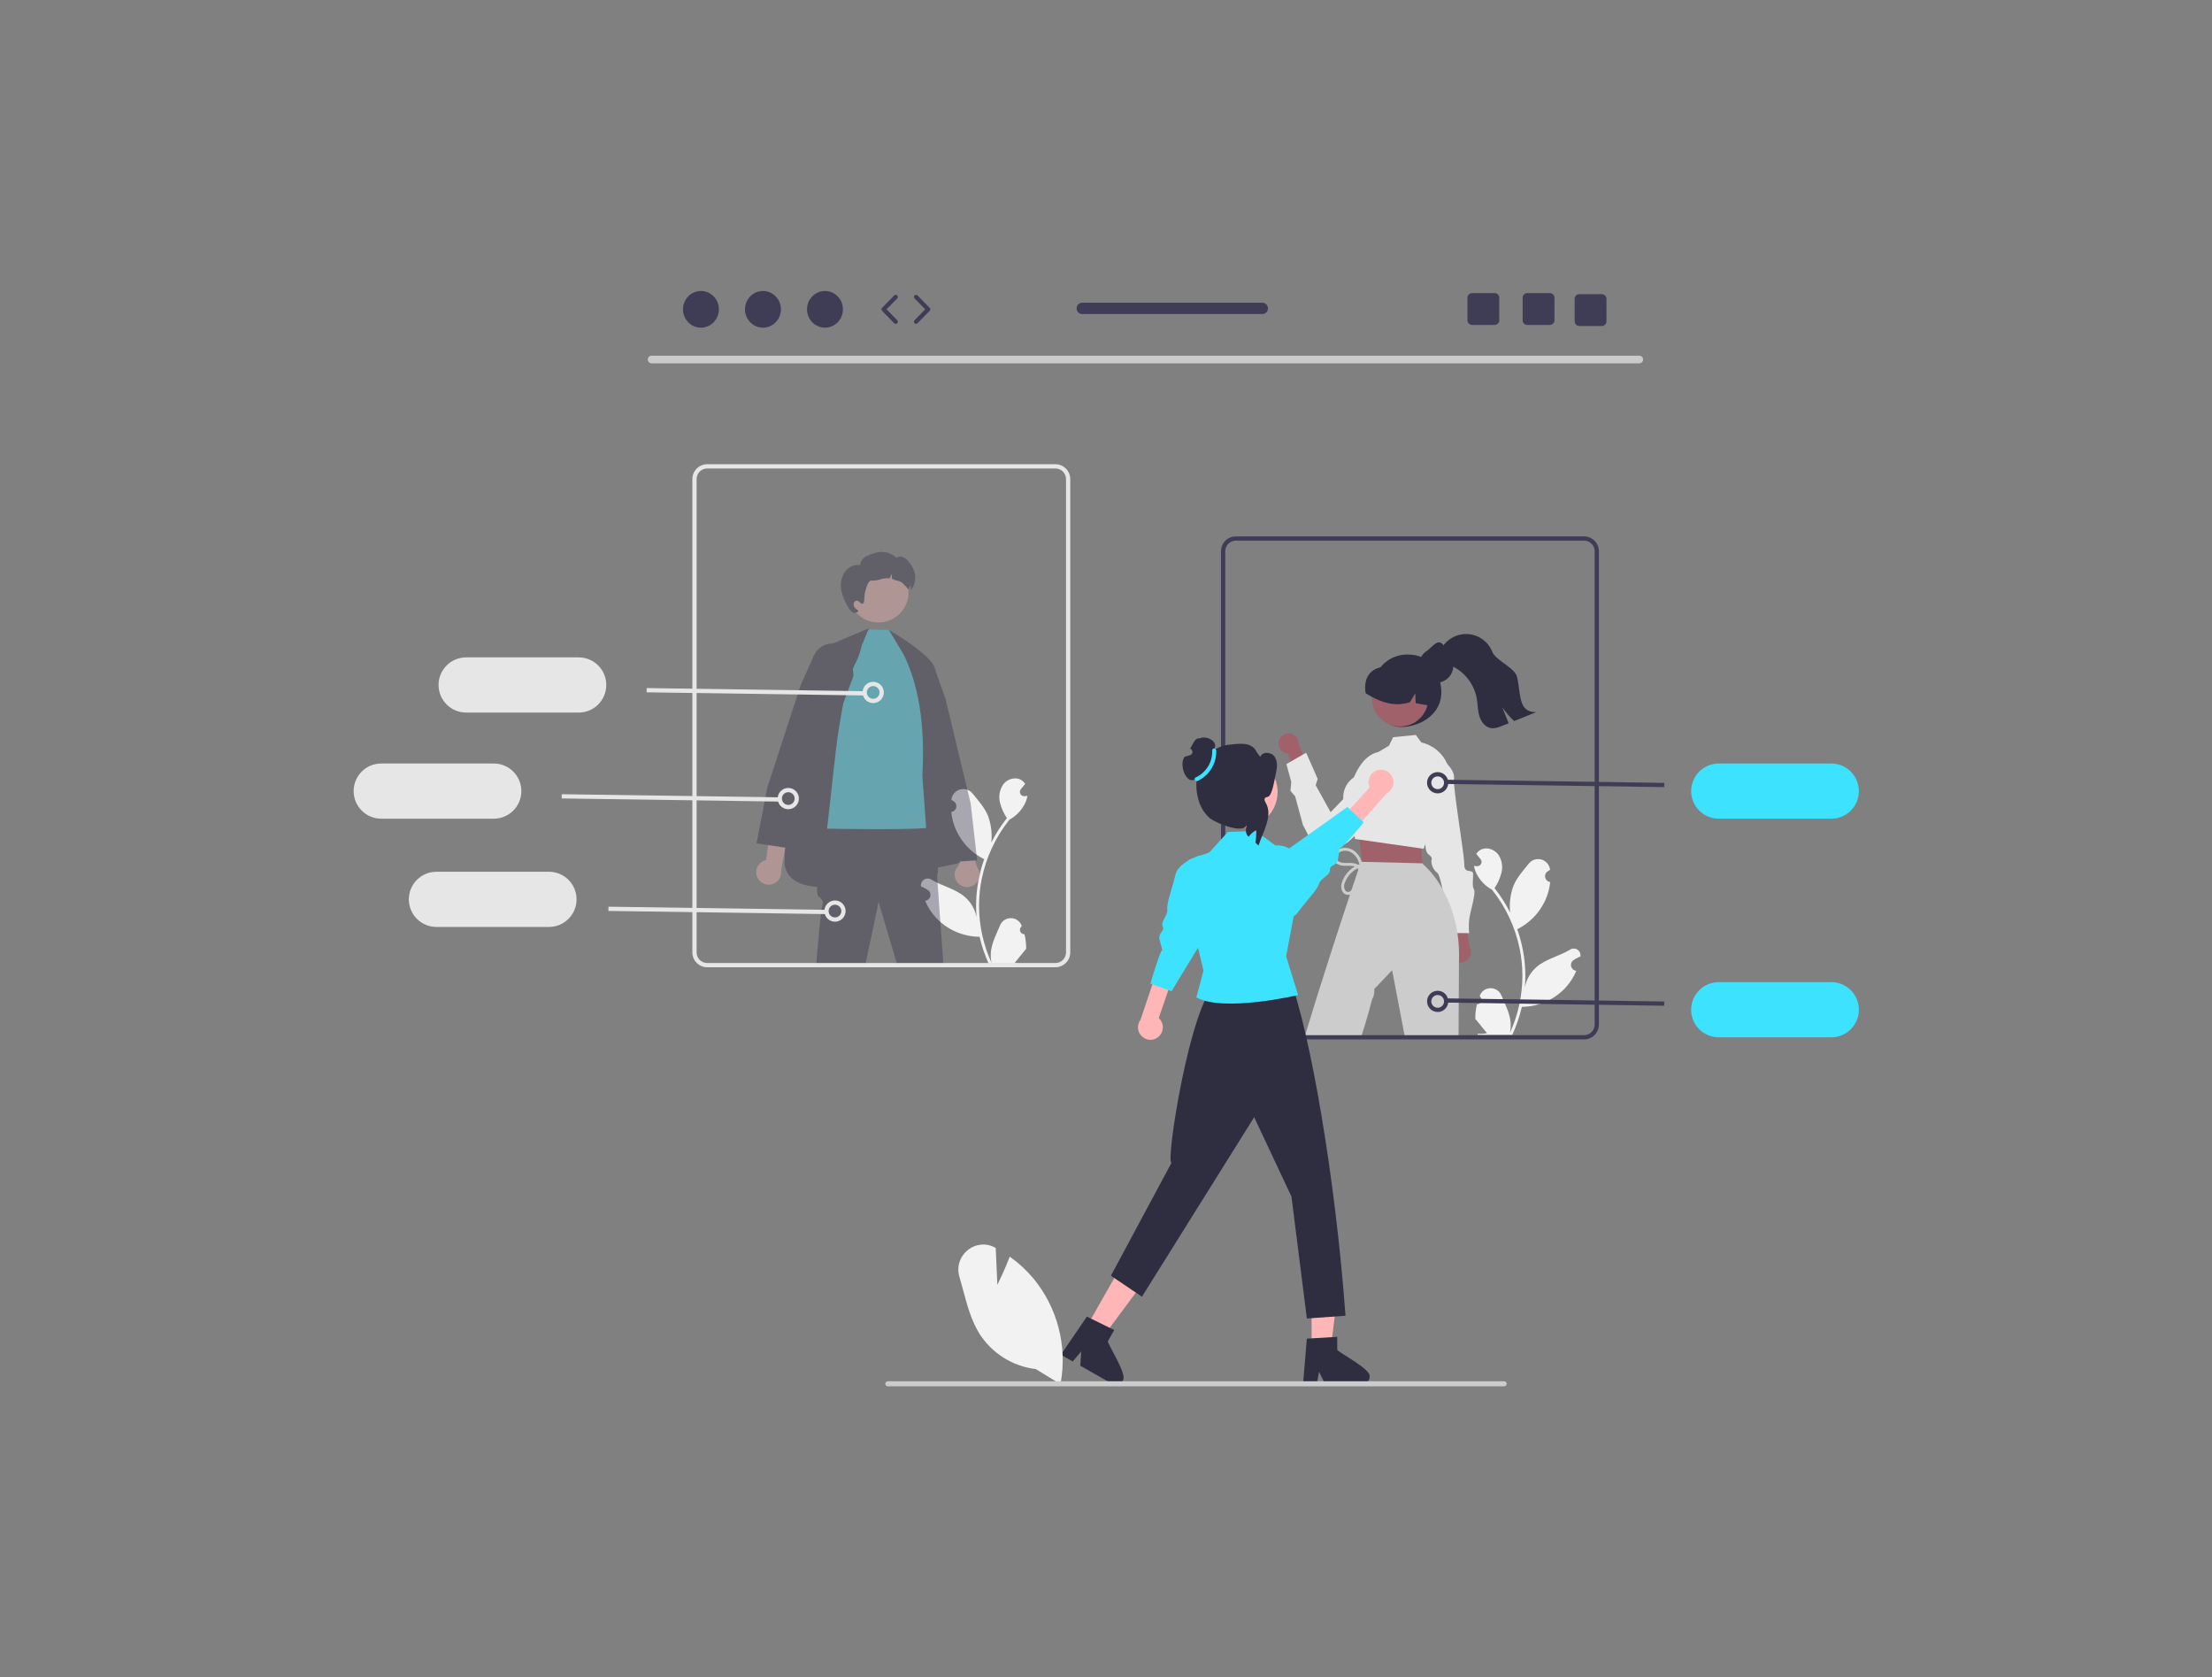<svg xmlns="http://www.w3.org/2000/svg" xmlns:xlink="http://www.w3.org/1999/xlink" width="1224" zoomAndPan="magnify" viewBox="0 0 918 696" height="928" preserveAspectRatio="xMidYMid meet" version="1.0"><rect x="0" y="0" width="918" height="696" fill="#808080" stroke="none"/><defs><filter x="0%" y="0%" width="100%" height="100%" id="33bb0e5e2d"><feColorMatrix values="0 0 0 0 1 0 0 0 0 1 0 0 0 0 1 0 0 0 1 0" color-interpolation-filters="sRGB"></feColorMatrix></filter><clipPath id="a35cce8ad1"><path d="M 701 316 L 771.48 316 L 771.48 340 L 701 340 Z M 701 316" clip-rule="nonzero"></path></clipPath><mask id="f2defdee55"><g filter="url(#33bb0e5e2d)"><rect x="-91.8" width="1101.6" fill="#000000" y="-69.6" height="835.2" fill-opacity="0.38"></rect></g></mask><clipPath id="eb7fe7859c"><path d="M 73 100 L 93.801 100 L 93.801 141 L 73 141 Z M 73 100" clip-rule="nonzero"></path></clipPath><clipPath id="df6b51cb3c"><path d="M 0.199 96 L 17 96 L 17 140 L 0.199 140 Z M 0.199 96" clip-rule="nonzero"></path></clipPath><clipPath id="2587a4180d"><path d="M 0.199 39 L 42 39 L 42 124 L 0.199 124 Z M 0.199 39" clip-rule="nonzero"></path></clipPath><clipPath id="ab191845b1"><rect x="0" width="94" y="0" height="174"></rect></clipPath><clipPath id="4f9d45db79"><path d="M 146.73 316 L 217 316 L 217 340 L 146.73 340 Z M 146.73 316" clip-rule="nonzero"></path></clipPath><clipPath id="5a6c69917b"><path d="M 701 407 L 771.48 407 L 771.48 431 L 701 431 Z M 701 407" clip-rule="nonzero"></path></clipPath><clipPath id="3fa74a2f17"><path d="M 367 573 L 626 573 L 626 575.234 L 367 575.234 Z M 367 573" clip-rule="nonzero"></path></clipPath><clipPath id="8c925d5909"><path d="M 283 120.734 L 299 120.734 L 299 136 L 283 136 Z M 283 120.734" clip-rule="nonzero"></path></clipPath><clipPath id="6619c0bb20"><path d="M 309 120.734 L 325 120.734 L 325 136 L 309 136 Z M 309 120.734" clip-rule="nonzero"></path></clipPath><clipPath id="92e3aed472"><path d="M 334 120.734 L 350 120.734 L 350 136 L 334 136 Z M 334 120.734" clip-rule="nonzero"></path></clipPath></defs><path fill="#f2f2f2" d="M 612.957 416.684 C 613.949 416.73 614.789 415.965 614.836 414.973 C 614.859 414.445 614.648 413.93 614.258 413.57 L 614.137 413.082 L 614.184 412.965 C 615.223 410.512 618.055 409.363 620.512 410.402 C 621.676 410.895 622.602 411.828 623.09 412.996 C 624.543 416.504 626.398 420.016 626.855 423.723 C 627.055 425.359 626.973 427.023 626.605 428.633 C 630.023 421.172 631.801 413.066 631.812 404.863 C 631.812 402.805 631.699 400.746 631.469 398.699 C 631.281 397.023 631.02 395.359 630.684 393.703 C 628.848 384.734 624.914 376.324 619.195 369.168 C 616.43 367.66 614.191 365.34 612.785 362.523 C 612.277 361.508 611.918 360.426 611.719 359.309 C 612.031 359.352 612.348 359.375 612.66 359.398 C 612.758 359.402 612.859 359.406 612.957 359.414 L 612.992 359.414 C 613.977 359.457 614.809 358.699 614.852 357.715 C 614.871 357.281 614.73 356.852 614.453 356.516 C 614.32 356.348 614.184 356.184 614.051 356.016 C 613.848 355.762 613.637 355.512 613.43 355.254 C 613.406 355.23 613.387 355.207 613.363 355.18 C 613.129 354.887 612.895 354.602 612.66 354.309 C 613.09 353.645 613.668 353.086 614.348 352.68 C 616.707 351.297 619.961 352.254 621.664 354.387 C 623.277 356.637 623.805 359.492 623.102 362.176 C 622.516 364.441 621.551 366.594 620.246 368.535 C 620.375 368.699 620.508 368.859 620.633 369.02 C 622.973 372.027 625.012 375.254 626.719 378.656 C 626.301 374.844 626.797 370.988 628.164 367.406 C 629.551 364.066 632.145 361.254 634.43 358.367 C 636.117 356.203 639.242 355.816 641.41 357.504 C 642.449 358.312 643.125 359.5 643.289 360.809 L 643.301 360.938 C 642.961 361.129 642.629 361.332 642.305 361.547 C 641.188 362.293 640.883 363.809 641.633 364.926 C 642.012 365.496 642.613 365.879 643.289 365.98 L 643.34 365.988 C 643.219 367.211 643.004 368.426 642.699 369.613 C 640.914 376.332 636.406 382.004 630.262 385.262 C 630.062 385.363 629.867 385.469 629.668 385.562 C 631.387 390.426 632.461 395.488 632.871 400.629 C 633.102 403.66 633.09 406.707 632.832 409.738 L 632.844 409.629 C 633.5 406.262 635.297 403.219 637.938 401.023 C 641.852 397.805 647.387 396.621 651.613 394.035 C 652.914 393.203 654.645 393.578 655.48 394.879 C 655.836 395.438 655.984 396.102 655.898 396.758 L 655.883 396.871 C 655.25 397.125 654.637 397.422 654.047 397.754 C 653.707 397.945 653.375 398.148 653.047 398.363 C 651.93 399.113 651.629 400.625 652.375 401.746 C 652.754 402.312 653.355 402.695 654.031 402.801 L 654.082 402.809 C 654.117 402.812 654.148 402.816 654.184 402.824 C 653.105 405.391 651.598 407.758 649.719 409.812 C 645.027 414.844 638.469 417.723 631.586 417.766 L 631.582 417.766 C 630.656 421.777 629.32 425.688 627.586 429.426 L 613.312 429.426 C 613.262 429.266 613.215 429.102 613.172 428.941 C 614.492 429.027 615.816 428.945 617.121 428.707 C 616.062 427.41 615 426.102 613.941 424.801 C 613.918 424.777 613.898 424.75 613.875 424.723 C 613.34 424.059 612.797 423.398 612.262 422.734 L 612.258 422.734 C 612.23 420.695 612.465 418.664 612.957 416.688 Z M 612.957 416.684" fill-opacity="1" fill-rule="nonzero"></path><path fill="#2f2e41" d="M 569.777 285.797 C 569.777 293.652 573.707 301.645 581.566 301.645 C 589.422 301.645 600.262 295.957 597.824 283.766 C 596.281 276.066 591.859 271.578 584.004 271.578 C 576.148 271.578 569.777 277.945 569.777 285.797 Z M 569.777 285.797" fill-opacity="1" fill-rule="nonzero"></path><path fill="#a0616a" d="M 602.734 398.004 C 601.117 396.211 601.262 393.449 603.055 391.832 C 603.246 391.656 603.453 391.504 603.672 391.367 L 600.23 376.215 L 607.793 379.059 L 609.898 393.012 C 611.043 395.152 610.234 397.816 608.094 398.961 C 606.301 399.918 604.086 399.523 602.734 398.004 Z M 602.734 398.004" fill-opacity="1" fill-rule="nonzero"></path><path fill="#e6e6e6" d="M 586.688 344.301 L 591.965 344.836 C 591.965 344.836 590.586 352.648 592.742 354.41 C 594.902 356.172 594.031 356.16 594.02 357.465 C 594.152 359.359 595.086 361.105 596.582 362.273 C 598.309 363.594 601.902 387.121 601.902 387.121 L 609.73 387.195 C 609.5 385.172 609.52 383.129 609.789 381.109 C 610.254 378.07 612.602 370.414 611.742 369.102 C 610.887 367.789 611.336 365.375 611.363 362.766 C 611.387 360.156 607.652 363.039 607.695 358.691 C 607.738 354.344 602.949 327.062 603.422 323.156 C 603.895 319.246 599.145 315.723 599.145 315.723 L 594.793 315.68 Z M 586.688 344.301" fill-opacity="1" fill-rule="nonzero"></path><path fill="#a0616a" d="M 530.676 307.609 C 530.176 309.844 531.586 312.055 533.82 312.555 C 534.059 312.605 534.301 312.637 534.543 312.648 L 538.777 326.75 L 543.684 320.879 L 538.914 308.391 C 538.859 306.09 536.949 304.27 534.648 304.324 C 532.723 304.371 531.082 305.727 530.676 307.609 Z M 530.676 307.609" fill-opacity="1" fill-rule="nonzero"></path><path fill="#e6e6e6" d="M 575.363 312.203 C 575.363 312.203 565.129 308.367 559.582 329.371 L 552.219 336.992 L 546.031 325.82 L 546.848 323.168 L 542.066 312.332 L 533.867 317.035 L 535.887 324.473 L 535.547 328.152 L 537.504 330.438 L 540.711 342.262 L 542.719 346.125 C 542.719 346.125 545.246 351.07 549.664 351.883 C 550.844 352.105 552.047 352.137 553.234 351.984 C 556.059 351.543 558.676 350.238 560.727 348.246 C 566.188 343.379 571.352 338.188 576.195 332.703 Z M 575.363 312.203" fill-opacity="1" fill-rule="nonzero"></path><path fill="#a0616a" d="M 589.09 347.371 L 589.812 350.82 L 590.426 363.539 L 565.699 360.191 L 563.801 345.465 L 566.426 341.152 Z M 589.09 347.371" fill-opacity="1" fill-rule="nonzero"></path><path fill="#a0616a" d="M 592.77 289.738 C 592.77 290.508 592.695 291.27 592.547 292.023 C 592.395 292.773 592.172 293.508 591.879 294.215 C 591.586 294.926 591.227 295.602 590.797 296.238 C 590.371 296.879 589.887 297.469 589.344 298.012 C 588.801 298.555 588.207 299.039 587.57 299.465 C 586.93 299.895 586.258 300.254 585.547 300.547 C 584.836 300.84 584.105 301.062 583.352 301.211 C 582.598 301.363 581.836 301.438 581.066 301.438 C 580.301 301.438 579.539 301.363 578.785 301.211 C 578.031 301.062 577.301 300.84 576.59 300.547 C 575.879 300.254 575.207 299.895 574.566 299.465 C 573.926 299.039 573.336 298.555 572.793 298.012 C 572.25 297.469 571.766 296.879 571.336 296.238 C 570.91 295.602 570.551 294.926 570.258 294.215 C 569.961 293.508 569.738 292.773 569.59 292.023 C 569.441 291.27 569.367 290.508 569.367 289.738 C 569.367 288.973 569.441 288.211 569.59 287.457 C 569.738 286.703 569.961 285.973 570.258 285.262 C 570.551 284.555 570.91 283.879 571.336 283.242 C 571.766 282.602 572.25 282.012 572.793 281.469 C 573.336 280.926 573.926 280.441 574.566 280.012 C 575.207 279.586 575.879 279.227 576.59 278.934 C 577.301 278.637 578.031 278.418 578.785 278.266 C 579.539 278.117 580.301 278.043 581.066 278.043 C 581.836 278.043 582.598 278.117 583.352 278.266 C 584.105 278.418 584.836 278.637 585.547 278.934 C 586.258 279.227 586.93 279.586 587.57 280.012 C 588.207 280.441 588.801 280.926 589.344 281.469 C 589.887 282.012 590.371 282.602 590.797 283.242 C 591.227 283.879 591.586 284.555 591.879 285.262 C 592.172 285.973 592.395 286.703 592.547 287.457 C 592.695 288.211 592.77 288.973 592.77 289.738 Z M 592.77 289.738" fill-opacity="1" fill-rule="nonzero"></path><path fill="#e6e6e6" d="M 600.676 317.094 C 598.746 312.539 594.746 309.188 589.926 308.074 L 589.883 308.066 L 587.566 304.949 L 578.164 305.891 L 576.445 309.414 L 571.988 312.066 L 571.98 312.066 L 571.969 312.074 L 569.637 313.465 L 561.891 322.527 L 561.883 322.535 C 559.582 324.07 558.023 326.488 557.574 329.211 C 557.457 329.992 557.418 330.777 557.457 331.562 C 557.715 336.383 560.727 340.672 561.141 341.242 L 562.156 346.941 L 562.355 348.113 L 564.18 348.379 L 589.875 352.051 L 590.586 352.156 L 590.797 352.184 L 591.539 350.27 L 591.539 350.254 L 598.703 331.52 L 601.918 323.164 C 601.926 321.074 601.504 319.008 600.676 317.094 Z M 600.676 317.094" fill-opacity="1" fill-rule="nonzero"></path><path fill="#2f2e41" d="M 593.316 292.805 C 593.207 292.789 593.102 292.766 592.996 292.75 C 591.172 292.426 589.348 292.109 587.527 291.781 L 587.359 287.656 L 585.152 291.352 C 580.125 293.02 575.418 292.074 570.992 289.992 C 569.531 289.301 568.113 288.52 566.75 287.656 C 565.797 281.848 568.199 277.27 574.367 276.684 C 574.559 276.668 574.699 276.508 574.863 276.422 L 574.871 276.418 C 575.156 276.285 575.445 276.156 575.734 276.039 C 580.375 274.227 585.645 275.246 589.27 278.66 C 592.93 282.383 594.453 287.711 593.316 292.805 Z M 593.316 292.805" fill-opacity="1" fill-rule="nonzero"></path><path fill="#cccccc" d="M 604.844 387.148 C 604.324 383.691 603.477 380.293 602.305 377 L 602.305 376.992 C 601.328 374.207 600.105 371.516 598.656 368.941 C 598.652 368.941 598.648 368.938 598.648 368.934 C 596.566 365.055 593.848 361.555 590.605 358.578 L 590.262 358.215 L 590.172 358.215 L 565.363 357.605 L 565.105 357.605 L 564.824 357.598 C 564.824 357.598 564.719 357.906 564.516 358.488 C 564.508 358.523 564.496 358.559 564.48 358.594 C 564.41 358.824 564.32 359.086 564.215 359.379 C 564.156 359.57 564.086 359.773 564.016 359.996 C 563.934 360.23 563.848 360.48 563.758 360.742 C 563.07 362.793 562.066 365.773 560.832 369.461 C 560.648 370.027 560.453 370.605 560.25 371.215 C 555.547 385.367 547.977 408.496 541.371 430.418 L 564.809 430.418 C 567.082 423.848 569.496 414.477 569.496 414.477 C 570.438 413.355 570.383 410.32 570.383 410.32 L 577.75 402.586 L 583.055 430.418 L 605.309 430.418 L 605.477 399.441 L 605.477 399.176 C 605.652 395.156 605.438 391.129 604.844 387.148 Z M 604.844 387.148" fill-opacity="1" fill-rule="nonzero"></path><path fill="#2f2e41" d="M 588.832 276.125 L 588.832 276.137 C 588.828 276.75 588.906 277.359 589.062 277.949 C 589.09 278.055 589.117 278.164 589.152 278.266 L 589.152 278.273 C 589.824 280.418 591.465 282.121 593.578 282.879 C 593.73 282.938 593.891 282.988 594.051 283.031 C 594.383 283.129 594.723 283.199 595.066 283.242 C 595.379 283.285 595.691 283.305 596.004 283.305 C 596.246 283.305 596.492 283.293 596.734 283.27 C 597.305 283.211 597.863 283.086 598.402 282.891 C 598.484 282.867 598.566 282.836 598.648 282.801 C 598.688 282.785 598.727 282.77 598.766 282.75 C 602.426 281.223 604.148 277.016 602.617 273.363 C 602.57 273.254 602.523 273.145 602.473 273.035 L 602.465 273.031 C 602.113 272.297 601.637 271.629 601.059 271.055 C 599.762 269.766 599.191 266.531 597.223 266.531 C 597.129 266.527 597.035 266.531 596.941 266.539 C 595.621 266.586 593.18 269.434 592.141 270.105 C 591.367 270.594 590.699 271.227 590.172 271.969 C 589.621 272.734 589.227 273.602 589.016 274.52 C 588.895 275.047 588.832 275.586 588.832 276.125 Z M 588.832 276.125" fill-opacity="1" fill-rule="nonzero"></path><path fill="#2f2e41" d="M 597.594 273.629 C 598.707 274.926 600.449 275.43 602.023 276.105 C 607.66 278.578 611.711 283.672 612.852 289.715 C 613.285 292.141 613.23 294.652 613.918 297.016 C 614.598 299.383 616.289 301.703 618.715 302.113 C 620.359 302.391 622.004 301.758 623.551 301.133 C 624.398 300.793 625.25 300.449 626.098 300.105 C 625.211 297.883 624.328 295.66 623.445 293.438 C 624.863 295.535 626.516 297.465 628.367 299.195 C 631.41 297.969 634.457 296.742 637.508 295.512 C 630.004 295.543 631.285 288.262 629.605 280.957 C 628.684 276.941 620.828 274.223 619.285 270.406 C 616.879 264.418 610.074 261.512 604.082 263.918 C 601.504 264.953 599.375 266.875 598.086 269.34 C 596.543 269.953 596.5 272.352 597.594 273.629 Z M 597.594 273.629" fill-opacity="1" fill-rule="nonzero"></path><path fill="#cccccc" d="M 565.723 359.387 C 562.219 360.301 559.383 362.867 558.129 366.266 C 557.684 367.223 557.695 368.332 558.16 369.281 C 558.523 369.961 559.332 370.266 560.055 370 C 560.777 369.609 561.355 368.992 561.699 368.246 C 562.207 367.285 562.641 366.293 563 365.27 C 563.586 363.727 564.844 361.152 563.051 359.945 C 561.543 358.93 559.547 359.324 557.848 359.254 C 556.016 359.18 553.977 358.477 553.324 356.578 C 552.691 354.73 554.176 352.992 555.777 352.289 C 557.734 351.48 559.961 351.691 561.73 352.855 C 563.449 354.047 564.676 355.824 565.184 357.852 C 565.262 358.18 565.059 358.508 564.734 358.586 C 564.422 358.66 564.105 358.48 564.008 358.176 C 563.559 356.293 562.371 354.668 560.715 353.668 C 559.07 352.719 557.027 352.797 555.461 353.875 C 554.637 354.383 554.254 355.379 554.523 356.309 C 554.938 357.133 555.715 357.719 556.625 357.883 C 558.559 358.348 560.582 357.742 562.512 358.363 C 564.305 358.82 565.449 360.578 565.145 362.406 C 564.941 363.5 564.617 364.57 564.176 365.594 C 563.797 366.645 563.359 367.672 562.855 368.672 C 562.09 370.117 560.711 371.684 558.891 371.258 C 556.812 370.773 556.32 368.352 556.766 366.57 C 557.969 362.457 561.25 359.281 565.398 358.211 C 565.727 358.133 566.059 358.336 566.137 358.664 C 566.211 358.977 566.031 359.293 565.723 359.387 Z M 565.723 359.387" fill-opacity="1" fill-rule="nonzero"></path><path fill="#3f3d56" d="M 657.391 431.297 L 512.895 431.297 C 509.488 431.293 506.73 428.535 506.727 425.133 L 506.727 228.73 C 506.73 225.328 509.488 222.57 512.895 222.566 L 657.391 222.566 C 660.797 222.57 663.555 225.328 663.559 228.73 L 663.559 425.133 C 663.555 428.535 660.797 431.293 657.391 431.297 Z M 512.895 224.328 C 510.461 224.332 508.492 226.301 508.488 228.73 L 508.488 425.133 C 508.492 427.562 510.461 429.535 512.895 429.535 L 657.391 429.535 C 659.824 429.535 661.793 427.562 661.797 425.133 L 661.797 228.73 C 661.793 226.301 659.824 224.332 657.391 224.328 Z M 512.895 224.328" fill-opacity="1" fill-rule="nonzero"></path><path fill="#cacaca" d="M 680.355 150.766 L 270.395 150.766 C 269.512 150.75 268.816 150.02 268.836 149.141 C 268.852 148.289 269.539 147.602 270.395 147.586 L 680.355 147.586 C 681.234 147.605 681.93 148.332 681.91 149.211 C 681.895 150.062 681.207 150.75 680.355 150.766 Z M 680.355 150.766" fill-opacity="1" fill-rule="nonzero"></path><g clip-path="url(#a35cce8ad1)"><path fill="#3de2ff" d="M 759.996 339.703 L 713.297 339.703 C 706.973 339.703 701.844 334.578 701.844 328.254 C 701.844 321.93 706.973 316.805 713.297 316.805 L 759.996 316.805 C 766.32 316.805 771.449 321.93 771.449 328.254 C 771.449 334.578 766.32 339.703 759.996 339.703 Z M 759.996 339.703" fill-opacity="1" fill-rule="nonzero"></path></g><path fill="#f2f2f2" d="M 425.164 387.621 C 424.176 387.668 423.332 386.902 423.289 385.91 C 423.262 385.379 423.473 384.867 423.863 384.508 L 423.988 384.02 L 423.938 383.902 C 422.898 381.445 420.066 380.301 417.609 381.34 C 416.445 381.832 415.52 382.766 415.035 383.934 C 413.578 387.441 411.723 390.953 411.266 394.66 C 411.066 396.297 411.152 397.957 411.516 399.566 C 408.098 392.109 406.32 384.004 406.309 375.801 C 406.309 373.742 406.422 371.684 406.652 369.637 C 406.84 367.961 407.105 366.293 407.441 364.641 C 409.273 355.668 413.211 347.262 418.926 340.105 C 421.691 338.598 423.93 336.277 425.336 333.457 C 425.844 332.445 426.203 331.363 426.406 330.246 C 426.094 330.289 425.773 330.312 425.465 330.332 C 425.367 330.34 425.262 330.344 425.168 330.348 L 425.129 330.352 C 424.148 330.395 423.316 329.633 423.27 328.652 C 423.25 328.215 423.391 327.789 423.668 327.449 C 423.801 327.285 423.938 327.117 424.07 326.953 C 424.277 326.699 424.484 326.445 424.691 326.191 C 424.715 326.168 424.738 326.141 424.758 326.113 C 424.992 325.824 425.227 325.535 425.465 325.246 C 425.035 324.578 424.457 324.02 423.773 323.613 C 421.418 322.234 418.164 323.191 416.461 325.32 C 414.844 327.574 414.316 330.43 415.023 333.109 C 415.605 335.379 416.57 337.527 417.875 339.473 C 417.75 339.637 417.617 339.793 417.488 339.957 C 415.148 342.961 413.113 346.188 411.402 349.59 C 411.82 345.781 411.324 341.926 409.957 338.34 C 408.574 335.004 405.977 332.191 403.691 329.305 C 402.004 327.137 398.879 326.75 396.711 328.438 C 395.672 329.25 394.996 330.438 394.832 331.746 L 394.82 331.871 C 395.16 332.062 395.492 332.266 395.816 332.48 C 396.938 333.23 397.238 334.742 396.488 335.863 C 396.109 336.43 395.508 336.812 394.832 336.918 L 394.785 336.926 C 394.906 338.148 395.117 339.359 395.422 340.551 C 397.207 347.27 401.715 352.941 407.859 356.199 C 408.059 356.301 408.254 356.402 408.453 356.5 C 406.738 361.363 405.66 366.426 405.25 371.566 C 405.02 374.598 405.031 377.645 405.293 380.672 L 405.277 380.566 C 404.621 377.195 402.824 374.156 400.188 371.957 C 396.27 368.742 390.734 367.559 386.508 364.973 C 385.207 364.137 383.477 364.516 382.641 365.816 C 382.285 366.371 382.137 367.039 382.223 367.695 L 382.238 367.805 C 382.871 368.062 383.484 368.359 384.078 368.691 C 384.418 368.883 384.75 369.086 385.074 369.301 C 386.191 370.047 386.496 371.562 385.746 372.68 C 385.367 373.25 384.766 373.633 384.09 373.734 L 384.039 373.742 C 384.004 373.75 383.973 373.754 383.938 373.758 C 385.016 376.328 386.527 378.691 388.406 380.75 C 393.094 385.781 399.652 388.656 406.535 388.699 L 406.539 388.699 C 407.465 392.715 408.805 396.621 410.535 400.359 L 424.809 400.359 C 424.859 400.203 424.906 400.039 424.953 399.879 C 423.629 399.961 422.305 399.883 421.004 399.645 C 422.062 398.344 423.121 397.035 424.18 395.738 C 424.203 395.715 424.227 395.688 424.246 395.66 C 424.781 394.996 425.324 394.336 425.863 393.672 C 425.891 391.633 425.656 389.602 425.168 387.621 Z M 425.164 387.621" fill-opacity="1" fill-rule="nonzero"></path><g mask="url(#f2defdee55)"><g transform="matrix(1, 0, 0, 1, 313, 228)"><g clip-path="url(#ab191845b1)"><g clip-path="url(#eb7fe7859c)"><path fill="#ffb8b8" d="M 85.066 138.895 C 82.859 137.09 82.535 133.84 84.34 131.637 C 84.531 131.402 84.746 131.184 84.977 130.984 L 73.312 100.504 L 82.633 102.48 L 92.531 131.797 C 94.246 134.09 93.777 137.34 91.484 139.055 C 89.562 140.492 86.91 140.426 85.066 138.895 Z M 85.066 138.895" fill-opacity="1" fill-rule="nonzero"></path></g><path fill="#2f2e41" d="M 89.863 105.512 L 79.398 61.969 L 74.895 49.305 C 74.891 49.297 74.887 49.293 74.887 49.285 C 74.152 47.215 72.617 45.527 70.629 44.602 C 68.641 43.648 66.348 43.539 64.277 44.301 C 64.102 44.363 63.926 44.434 63.758 44.512 C 63.395 44.676 63.047 44.867 62.707 45.074 C 60.766 46.301 59.418 48.273 58.98 50.527 L 58.188 54.684 L 57.855 56.453 L 70.215 99.645 L 70.215 99.664 L 74.516 114.707 L 76.508 121.645 L 76.508 121.656 L 78.816 129.73 L 78.867 129.898 L 84.41 129.527 L 84.418 129.527 L 85.254 129.465 L 91.598 129.043 L 92.516 128.98 Z M 89.863 105.512" fill-opacity="1" fill-rule="nonzero"></path><path fill="#2f2e41" d="M 47.367 32.812 L 70.684 79.941 L 85.434 130.059 C 54.359 136.117 15.371 149.074 12.562 130.488 C 14.293 78.68 19.742 62.156 30.988 39.695 Z M 47.367 32.812" fill-opacity="1" fill-rule="nonzero"></path><path fill="#2f2e41" d="M 78.543 172.473 L 59.395 172.473 L 51.633 146.254 L 46.172 172.137 C 46.152 172.254 46.145 172.359 46.125 172.473 L 25.723 172.473 C 26.383 164.371 27.59 150.277 28.16 148.277 C 28.973 145.441 28.16 145.441 26.539 143.82 C 26.18 143.461 26.055 142.016 26.09 140 C 26.188 133.051 28.082 119.285 28.082 119.285 L 30.328 115.129 L 31.105 113.684 L 71.125 112.273 L 71.465 112.266 L 72.207 115.488 L 73.113 119.461 L 74.711 126.43 L 76.18 131.984 L 76.262 132.266 L 76.262 133.914 C 76.008 134.488 75.895 135.113 75.926 135.738 C 75.926 136.301 77.195 153.863 78.543 172.473 Z M 78.543 172.473" fill-opacity="1" fill-rule="nonzero"></path><path fill="#3de2ff" d="M 44.637 39.801 L 47.383 33.23 L 55.887 33.379 L 64.754 45.918 L 74.062 85.039 C 74.062 85.039 77.406 113.621 74.062 115.129 C 70.719 116.637 30.242 115.836 30.242 115.836 C 32.117 100.402 33.512 84.699 34.984 75.32 C 39.848 44.32 42.145 50.844 44.637 39.801 Z M 44.637 39.801" fill-opacity="1" fill-rule="nonzero"></path><path fill="#2f2e41" d="M 55.887 33.379 C 55.887 33.379 74.207 43.965 74.922 49.488 C 75.641 55.016 78.039 122.641 78.039 122.641 L 71.559 118.453 L 69.789 93.809 C 71.023 71.906 68.012 55.582 61.883 43.348 Z M 55.887 33.379" fill-opacity="1" fill-rule="nonzero"></path><path fill="#ffb8b8" d="M 53.562 5.504 C 54.371 5.633 55.16 5.844 55.93 6.129 C 56.695 6.414 57.43 6.773 58.125 7.207 C 58.824 7.637 59.473 8.129 60.07 8.688 C 60.672 9.246 61.211 9.859 61.691 10.523 C 62.172 11.188 62.578 11.895 62.922 12.641 C 63.262 13.383 63.523 14.156 63.715 14.953 C 63.902 15.75 64.012 16.559 64.039 17.379 C 64.07 18.195 64.016 19.012 63.887 19.82 C 63.754 20.629 63.547 21.418 63.258 22.184 C 62.973 22.953 62.613 23.684 62.184 24.383 C 61.75 25.078 61.258 25.727 60.699 26.324 C 60.141 26.926 59.527 27.465 58.863 27.945 C 58.199 28.422 57.492 28.832 56.746 29.172 C 56 29.512 55.23 29.777 54.43 29.965 C 53.633 30.152 52.824 30.262 52.008 30.293 C 51.188 30.32 50.371 30.27 49.562 30.137 C 48.754 30.008 47.965 29.797 47.199 29.512 C 46.43 29.227 45.695 28.867 45 28.438 C 44.301 28.004 43.652 27.512 43.055 26.953 C 42.453 26.395 41.914 25.781 41.434 25.117 C 40.957 24.453 40.547 23.746 40.207 23.004 C 39.867 22.258 39.602 21.484 39.414 20.688 C 39.227 19.891 39.117 19.082 39.086 18.262 C 39.059 17.445 39.109 16.629 39.242 15.82 C 39.371 15.012 39.582 14.227 39.867 13.457 C 40.152 12.688 40.512 11.957 40.945 11.262 C 41.375 10.562 41.871 9.914 42.43 9.316 C 42.988 8.715 43.598 8.176 44.262 7.695 C 44.93 7.219 45.633 6.809 46.379 6.469 C 47.125 6.129 47.898 5.863 48.695 5.676 C 49.492 5.488 50.301 5.379 51.121 5.348 C 51.941 5.32 52.754 5.371 53.562 5.504 Z M 53.562 5.504" fill-opacity="1" fill-rule="nonzero"></path><path fill="#2f2e41" d="M 36.18 17.078 C 36.738 19.609 37.742 22.016 39.148 24.191 C 39.523 24.934 40.082 25.566 40.77 26.027 C 41.488 26.492 42.438 26.371 43.02 25.75 L 43.324 25.5 C 42.727 25.133 42.195 24.672 41.75 24.137 C 41.301 23.586 41.141 22.855 41.328 22.172 C 41.551 21.48 42.281 21.094 42.98 21.289 C 43.711 21.578 44.156 22.633 44.922 22.473 C 45.539 22.336 45.668 21.52 45.668 20.879 C 45.645 17.531 47.266 12.77 48.52 12.914 C 49.785 12.984 51.055 12.812 52.258 12.414 C 53.465 12.012 54.738 11.852 56.004 11.938 C 56.094 11.949 56.184 11.965 56.281 11.98 C 56.484 11.344 56.762 10.734 57.113 10.164 C 57.074 10.852 57.105 11.543 57.215 12.223 C 58.223 12.637 59.266 12.969 60.328 13.207 C 61.488 13.371 64.035 16.832 64.152 16.477 C 64.355 15.844 64.637 15.23 64.984 14.664 C 64.945 15.352 64.98 16.039 65.086 16.719 C 65.094 16.75 65.094 16.77 65.098 16.801 C 65.66 16.051 66.004 15.141 65.812 15.836 C 67.695 11.578 66.965 8.523 64 4.934 C 63.422 4.16 62.66 3.547 61.781 3.148 C 60.883 2.758 59.848 2.859 59.047 3.418 C 56.586 1.164 53.094 0.418 49.926 1.477 C 46.836 2.547 44.461 3.18 43.988 6.418 C 41.359 6.129 38.797 7.375 37.402 9.621 C 36.07 11.863 35.633 14.527 36.18 17.078 Z M 36.18 17.078" fill-opacity="1" fill-rule="nonzero"></path><g clip-path="url(#df6b51cb3c)"><path fill="#ffb8b8" d="M 1.199 135.816 C 0.137 133.172 1.422 130.168 4.066 129.109 C 4.348 128.996 4.641 128.91 4.938 128.848 L 9.441 96.523 L 16.652 102.75 L 11.164 133.203 C 11.559 136.039 9.578 138.66 6.742 139.055 C 4.367 139.383 2.074 138.047 1.199 135.816 Z M 1.199 135.816" fill-opacity="1" fill-rule="nonzero"></path></g><g clip-path="url(#2587a4180d)"><path fill="#2f2e41" d="M 40.93 49.531 L 40.586 46.398 C 40.262 43.5 38.441 40.988 35.793 39.773 C 34.785 39.309 33.695 39.051 32.586 39.023 L 32.574 39.023 C 29.238 38.945 26.18 40.875 24.812 43.922 L 19.316 56.207 L 5.438 98.789 L 0.953 121.953 L 5.801 122.668 L 12.82 123.699 L 12.875 123.707 L 14.488 123.945 L 37.016 63.668 L 37.023 63.648 L 41.238 52.387 Z M 40.93 49.531" fill-opacity="1" fill-rule="nonzero"></path></g></g></g></g><path fill="#e6e6e6" d="M 438 401.352 L 293.504 401.352 C 290.098 401.348 287.34 398.59 287.336 395.188 L 287.336 198.785 C 287.34 195.383 290.098 192.625 293.504 192.621 L 438 192.621 C 441.406 192.625 444.164 195.383 444.168 198.785 L 444.168 395.188 C 444.164 398.59 441.406 401.348 438 401.352 Z M 293.504 194.383 C 291.07 194.387 289.102 196.355 289.098 198.785 L 289.098 395.188 C 289.102 397.617 291.07 399.59 293.504 399.59 L 438 399.59 C 440.434 399.59 442.402 397.617 442.406 395.188 L 442.406 198.785 C 442.402 196.355 440.434 194.387 438 194.383 Z M 293.504 194.383" fill-opacity="1" fill-rule="nonzero"></path><g clip-path="url(#4f9d45db79)"><path fill="#e6e6e6" d="M 204.914 339.703 L 158.215 339.703 C 151.891 339.703 146.762 334.578 146.762 328.254 C 146.762 321.93 151.891 316.805 158.215 316.805 L 204.914 316.805 C 211.238 316.805 216.367 321.93 216.367 328.254 C 216.367 334.578 211.238 339.703 204.914 339.703 Z M 204.914 339.703" fill-opacity="1" fill-rule="nonzero"></path></g><path fill="#e6e6e6" d="M 227.82 384.621 L 181.125 384.621 C 174.797 384.621 169.672 379.492 169.672 373.168 C 169.672 366.848 174.797 361.719 181.125 361.719 L 227.82 361.719 C 234.148 361.719 239.277 366.848 239.277 373.168 C 239.277 379.492 234.148 384.621 227.82 384.621 Z M 227.82 384.621" fill-opacity="1" fill-rule="nonzero"></path><path fill="#e6e6e6" d="M 252.496 377.98 L 252.523 376.219 L 342.762 377.523 L 342.734 379.285 Z M 252.496 377.98" fill-opacity="1" fill-rule="nonzero"></path><path fill="#e6e6e6" d="M 346.535 382.434 C 344.848 382.438 343.309 381.477 342.566 379.961 C 341.5 377.773 342.41 375.141 344.598 374.074 C 346.785 373.008 349.422 373.914 350.488 376.102 C 351.555 378.289 350.645 380.922 348.457 381.988 C 347.859 382.281 347.203 382.434 346.535 382.434 Z M 346.527 375.387 C 345.066 375.391 343.883 376.574 343.883 378.035 C 343.887 378.434 343.977 378.828 344.152 379.188 C 344.793 380.5 346.375 381.039 347.684 380.398 C 348.996 379.758 349.539 378.176 348.898 376.867 C 348.453 375.961 347.535 375.387 346.527 375.387 Z M 346.527 375.387" fill-opacity="1" fill-rule="nonzero"></path><path fill="#e6e6e6" d="M 233.113 331.301 L 233.137 329.543 L 323.379 330.844 L 323.352 332.605 Z M 233.113 331.301" fill-opacity="1" fill-rule="nonzero"></path><path fill="#e6e6e6" d="M 327.152 335.758 C 325.465 335.758 323.926 334.797 323.184 333.281 C 322.117 331.098 323.023 328.461 325.211 327.391 C 327.398 326.324 330.039 327.234 331.105 329.418 C 332.172 331.605 331.266 334.242 329.078 335.309 C 328.477 335.602 327.82 335.754 327.152 335.758 Z M 324.77 332.512 C 325.406 333.82 326.988 334.367 328.301 333.727 C 329.613 333.086 330.156 331.504 329.52 330.195 C 328.879 328.883 327.297 328.34 325.984 328.98 C 325.355 329.285 324.871 329.828 324.645 330.492 C 324.418 331.156 324.461 331.879 324.77 332.512 Z M 324.77 332.512" fill-opacity="1" fill-rule="nonzero"></path><path fill="#e6e6e6" d="M 240.156 295.668 L 193.461 295.668 C 187.133 295.668 182.004 290.539 182.004 284.215 C 182.004 277.895 187.133 272.766 193.461 272.766 L 240.156 272.766 C 246.484 272.766 251.609 277.895 251.609 284.215 C 251.609 290.539 246.484 295.668 240.156 295.668 Z M 240.156 295.668" fill-opacity="1" fill-rule="nonzero"></path><path fill="#e6e6e6" d="M 268.355 287.266 L 268.383 285.504 L 358.621 286.809 L 358.598 288.57 Z M 268.355 287.266" fill-opacity="1" fill-rule="nonzero"></path><path fill="#e6e6e6" d="M 362.395 291.719 C 360.707 291.723 359.168 290.762 358.426 289.246 C 357.359 287.059 358.27 284.422 360.453 283.355 C 362.641 282.289 365.281 283.195 366.348 285.383 C 367.414 287.57 366.508 290.207 364.32 291.273 C 363.719 291.566 363.062 291.719 362.395 291.719 Z M 360.012 288.473 C 360.652 289.785 362.234 290.328 363.543 289.691 C 364.855 289.051 365.402 287.469 364.762 286.156 C 364.121 284.848 362.539 284.305 361.227 284.941 C 360.598 285.25 360.117 285.793 359.887 286.457 C 359.66 287.117 359.703 287.844 360.012 288.473 Z M 360.012 288.473" fill-opacity="1" fill-rule="nonzero"></path><path fill="#3f3d56" d="M 600.414 325.301 L 600.441 323.539 L 690.68 324.84 L 690.652 326.602 Z M 600.414 325.301" fill-opacity="1" fill-rule="nonzero"></path><path fill="#3f3d56" d="M 596.652 329.195 C 594.215 329.203 592.234 327.23 592.227 324.797 C 592.223 322.359 594.195 320.379 596.633 320.375 C 599.066 320.367 601.047 322.34 601.055 324.773 C 601.059 326.465 600.098 328.008 598.578 328.75 C 597.977 329.043 597.32 329.195 596.652 329.195 Z M 596.645 322.148 C 595.184 322.148 594 323.332 594 324.793 C 594 326.25 595.184 327.438 596.645 327.438 C 598.105 327.438 599.289 326.25 599.289 324.793 C 599.289 324.391 599.199 323.992 599.023 323.633 C 598.578 322.723 597.656 322.148 596.645 322.148 Z M 596.645 322.148" fill-opacity="1" fill-rule="nonzero"></path><g clip-path="url(#5a6c69917b)"><path fill="#3de2ff" d="M 759.996 430.418 L 713.297 430.418 C 706.973 430.418 701.844 425.289 701.844 418.969 C 701.844 412.645 706.973 407.52 713.297 407.52 L 759.996 407.52 C 766.32 407.52 771.449 412.645 771.449 418.969 C 771.449 425.289 766.32 430.418 759.996 430.418 Z M 759.996 430.418" fill-opacity="1" fill-rule="nonzero"></path></g><path fill="#3f3d56" d="M 600.414 416.016 L 600.441 414.254 L 690.68 415.555 L 690.652 417.316 Z M 600.414 416.016" fill-opacity="1" fill-rule="nonzero"></path><path fill="#3f3d56" d="M 596.652 419.91 C 594.219 419.914 592.242 417.941 592.238 415.512 C 592.238 413.078 594.207 411.105 596.641 411.102 C 598.328 411.102 599.867 412.059 600.605 413.574 C 601.672 415.766 600.762 418.402 598.57 419.465 C 597.973 419.758 597.316 419.91 596.652 419.91 Z M 596.645 412.863 C 595.184 412.863 594 414.047 594 415.504 C 594 416.965 595.184 418.148 596.645 418.148 C 598.105 418.152 599.289 416.965 599.289 415.508 C 599.289 415.105 599.199 414.707 599.023 414.348 C 598.578 413.438 597.656 412.863 596.645 412.863 Z M 596.645 412.863" fill-opacity="1" fill-rule="nonzero"></path><path fill="#ffb6b6" d="M 480.664 430.309 C 482.898 428.52 483.254 425.258 481.465 423.027 C 481.289 422.809 481.098 422.609 480.895 422.422 L 489.285 398 L 483.098 394.016 L 473.344 423.098 C 471.59 425.355 472 428.605 474.262 430.359 C 476.148 431.824 478.797 431.805 480.664 430.309 Z M 480.664 430.309" fill-opacity="1" fill-rule="nonzero"></path><path fill="#3de2ff" d="M 487.828 362.922 C 486.344 369.188 484.133 374.66 484.434 377.289 C 484.73 379.914 481.523 382.434 482.543 384.504 C 483.559 386.582 480.43 386.805 481.277 390.148 C 482.125 393.5 482.676 394.215 481.961 394.766 C 481.238 395.316 477.422 408.105 477.422 408.105 L 479.66 408.926 L 486.191 411.309 L 501.535 386.082 L 501.488 355.117 L 497.676 354.996 C 496.762 355.34 495.75 355.75 494.738 356.246 C 491.652 357.734 488.531 359.934 487.828 362.922 Z M 487.828 362.922" fill-opacity="1" fill-rule="nonzero"></path><path fill="#ffb6b6" d="M 544.328 559.391 L 552.309 559.391 L 556.102 528.629 L 544.324 528.629 Z M 544.328 559.391" fill-opacity="1" fill-rule="nonzero"></path><path fill="#2f2e41" d="M 554.961 560.109 L 554.961 554.703 L 552.863 554.828 L 544.324 555.336 L 542.348 555.457 L 540.84 573.566 L 540.758 574.535 L 546.422 574.535 L 546.605 573.57 L 547.426 569.191 L 549.551 573.57 L 550.02 574.535 L 565.039 574.535 C 566.898 574.523 568.402 573.016 568.41 571.156 C 569.043 568.199 556.555 561.801 554.961 560.109 Z M 554.961 560.109" fill-opacity="1" fill-rule="nonzero"></path><path fill="#ffb6b6" d="M 450.852 550.707 L 457.793 554.645 L 476.281 529.762 L 466.039 523.953 Z M 450.852 550.707" fill-opacity="1" fill-rule="nonzero"></path><path fill="#2f2e41" d="M 459.75 556.574 L 462.414 551.875 L 460.539 550.953 L 452.855 547.184 L 451.074 546.309 L 442.328 559.109 L 440.27 562.117 L 442.598 563.438 L 445.195 564.914 L 448.715 560.762 L 448.324 566.688 L 460.594 573.652 L 460.598 573.652 L 461.387 574.098 C 463.012 575.016 465.07 574.445 465.988 572.824 C 467.996 570.559 460.297 558.84 459.75 556.574 Z M 459.75 556.574" fill-opacity="1" fill-rule="nonzero"></path><path fill="#2f2e41" d="M 504.73 408.383 C 494.039 415.465 483.453 483.504 486.234 482.395 L 461.031 529.34 L 473.914 538.047 L 520.488 463.555 L 535.969 496.508 L 542.363 547.09 L 558.398 545.945 C 554.234 488.961 543.828 428.859 535.207 405.613 Z M 504.73 408.383" fill-opacity="1" fill-rule="nonzero"></path><path fill="#3de2ff" d="M 496.613 413.434 L 496.496 413.871 C 507.801 420.156 538.738 412.875 538.738 412.875 L 533.754 396.816 L 540.484 361.133 C 540.449 355.375 535.746 350.734 529.984 350.77 C 529.75 350.773 529.512 350.781 529.277 350.801 L 521.152 344.785 L 509.59 345.184 L 501.855 353.723 L 497.234 355.375 L 493.645 356.652 C 492.918 357.309 492.125 358.062 491.367 358.891 L 497.047 392.676 L 499.461 402.777 Z M 496.613 413.434" fill-opacity="1" fill-rule="nonzero"></path><path fill="#ffb6b6" d="M 530.219 328.613 C 530.219 329.586 530.125 330.551 529.934 331.508 C 529.746 332.461 529.465 333.391 529.09 334.289 C 528.719 335.188 528.262 336.043 527.719 336.852 C 527.18 337.664 526.562 338.41 525.875 339.102 C 525.184 339.789 524.438 340.402 523.625 340.945 C 522.816 341.484 521.961 341.941 521.062 342.316 C 520.16 342.688 519.234 342.969 518.277 343.16 C 517.32 343.348 516.355 343.445 515.383 343.445 C 514.41 343.445 513.445 343.348 512.488 343.16 C 511.531 342.969 510.605 342.688 509.707 342.316 C 508.805 341.941 507.949 341.484 507.141 340.945 C 506.332 340.402 505.582 339.789 504.891 339.102 C 504.203 338.41 503.59 337.664 503.047 336.852 C 502.504 336.043 502.047 335.188 501.676 334.289 C 501.305 333.391 501.023 332.461 500.832 331.508 C 500.641 330.551 500.547 329.586 500.547 328.613 C 500.547 327.641 500.641 326.676 500.832 325.719 C 501.023 324.766 501.305 323.84 501.676 322.938 C 502.047 322.039 502.504 321.184 503.047 320.375 C 503.59 319.566 504.203 318.816 504.891 318.129 C 505.582 317.438 506.332 316.824 507.141 316.281 C 507.949 315.742 508.805 315.285 509.707 314.914 C 510.605 314.539 511.531 314.258 512.488 314.066 C 513.445 313.879 514.41 313.785 515.383 313.785 C 516.355 313.785 517.32 313.879 518.277 314.066 C 519.234 314.258 520.16 314.539 521.062 314.914 C 521.961 315.285 522.816 315.742 523.625 316.281 C 524.438 316.824 525.184 317.438 525.875 318.129 C 526.562 318.816 527.18 319.566 527.719 320.375 C 528.262 321.184 528.719 322.039 529.09 322.938 C 529.465 323.84 529.746 324.766 529.934 325.719 C 530.125 326.676 530.219 327.641 530.219 328.613 Z M 530.219 328.613" fill-opacity="1" fill-rule="nonzero"></path><path fill="#2f2e41" d="M 495.875 323.449 C 495.918 323.465 495.957 323.48 496 323.496 C 496.086 323.535 496.172 323.566 496.262 323.594 C 496.828 323.801 497.418 323.938 498.016 323.996 C 498.273 324.023 498.531 324.035 498.789 324.035 C 499.117 324.039 499.445 324.016 499.773 323.973 C 500.137 323.93 500.496 323.855 500.848 323.754 C 501.016 323.707 501.18 323.656 501.344 323.594 C 503.574 322.801 505.309 321.008 506.02 318.75 L 506.02 318.742 C 506.059 318.633 506.09 318.523 506.117 318.41 C 506.281 317.789 506.363 317.145 506.363 316.5 L 506.363 316.488 C 506.367 314.918 505.879 313.383 504.961 312.105 C 504.41 311.324 503.773 311.191 504.129 310.297 C 505.27 307.445 500.602 305.113 497.844 306.367 C 497.746 306.355 497.645 306.352 497.547 306.355 C 495.691 306.348 495 309.09 493.895 310.633 L 493.926 310.641 C 494.668 310.902 495.062 311.715 494.801 312.457 C 494.656 312.871 494.328 313.195 493.91 313.336 C 493.172 313.574 492.43 313.789 491.676 313.973 C 489.195 316.898 492.039 325.465 495.875 323.449 Z M 495.875 323.449" fill-opacity="1" fill-rule="nonzero"></path><path fill="#2f2e41" d="M 497.238 331.301 C 497.945 334.473 499.637 337.34 502.074 339.492 C 504.582 341.52 516.391 346.324 517.387 342.211 C 516.719 345.082 517.121 346.18 518.191 347.207 C 518.375 346.961 518.57 346.723 518.77 346.488 C 519.508 345.641 520.391 344.934 521.379 344.398 C 521.406 346.133 521.281 347.867 521.008 349.582 C 521.449 349.988 521.871 350.418 522.266 350.867 C 524.176 345.18 528.363 338.367 525.332 333.188 C 524.129 331.129 525.133 330.848 526.199 330.613 C 528.059 330.203 529.082 322.574 529.523 320.719 C 530.074 318.395 530.289 315.719 528.848 313.812 C 527.41 311.902 523.762 311.82 523.027 314.094 L 521.492 312.008 C 519.508 307.645 514.242 308.52 509.48 309.082 C 504.652 309.812 500.496 312.879 498.371 317.273 C 496.328 321.66 495.926 326.641 497.238 331.301 Z M 497.238 331.301" fill-opacity="1" fill-rule="nonzero"></path><path fill="#3de2ff" d="M 504.746 311.367 C 504.953 316.746 501.926 321.727 497.059 324.027 C 496.09 324.465 495.246 323.031 496.223 322.59 C 500.574 320.582 503.285 316.148 503.082 311.359 C 503.027 310.293 504.691 310.301 504.746 311.367 Z M 504.746 311.367" fill-opacity="1" fill-rule="nonzero"></path><path fill="#ffb6b6" d="M 571.758 319.57 C 569 320.336 567.383 323.191 568.148 325.949 C 568.223 326.215 568.316 326.477 568.434 326.727 L 551.082 345.859 L 555.195 351.957 L 575.641 329.086 C 578.141 327.703 579.047 324.555 577.66 322.055 C 576.504 319.961 574.062 318.934 571.758 319.57 Z M 571.758 319.57" fill-opacity="1" fill-rule="nonzero"></path><path fill="#3de2ff" d="M 522.43 381.637 C 522.43 381.637 534.738 383.848 538.57 378.668 C 542.406 373.488 546.602 369.336 547.363 366.805 C 548.129 364.273 552.066 363.227 551.949 360.918 C 551.832 358.609 554.801 359.641 555.34 356.23 C 555.879 352.82 555.656 351.941 556.539 351.719 C 557.418 351.496 565.969 341.25 565.969 341.25 L 559.176 334.852 L 535.121 351.977 Z M 522.43 381.637" fill-opacity="1" fill-rule="nonzero"></path><path fill="#f2f2f2" d="M 429.859 568.078 C 420.203 566.93 411.578 561.48 406.395 553.258 C 403.062 547.859 401.344 541.449 399.684 535.25 C 399.199 533.445 398.699 531.578 398.172 529.781 C 396.945 525.762 398.293 521.398 401.57 518.766 C 404.738 516.113 409.203 515.652 412.848 517.602 L 413.234 517.809 L 413.918 533.117 C 414.926 531.066 417.141 526.434 418.898 521.809 L 419.043 521.422 L 419.379 521.664 C 422.91 524.195 426.105 527.164 428.891 530.496 C 438.852 542.598 442.98 558.469 440.184 573.887 L 440.098 574.34 Z M 429.859 568.078" fill-opacity="1" fill-rule="nonzero"></path><g clip-path="url(#3fa74a2f17)"><path fill="#cccccc" d="M 367.418 574.188 C 367.418 574.766 367.883 575.234 368.461 575.234 L 624.238 575.234 C 624.816 575.234 625.285 574.766 625.285 574.188 C 625.285 573.609 624.816 573.137 624.238 573.137 L 368.469 573.137 C 367.891 573.137 367.422 573.602 367.418 574.18 Z M 367.418 574.188" fill-opacity="1" fill-rule="nonzero"></path></g><g clip-path="url(#8c925d5909)"><path fill="#3f3d56" d="M 298.348 128.348 C 298.348 128.848 298.297 129.344 298.203 129.836 C 298.105 130.324 297.965 130.801 297.777 131.262 C 297.59 131.723 297.363 132.164 297.09 132.578 C 296.82 132.996 296.508 133.379 296.164 133.734 C 295.816 134.086 295.441 134.402 295.035 134.68 C 294.629 134.957 294.199 135.191 293.746 135.383 C 293.293 135.574 292.828 135.719 292.348 135.816 C 291.867 135.914 291.383 135.961 290.895 135.961 C 290.406 135.961 289.922 135.914 289.441 135.816 C 288.961 135.719 288.496 135.574 288.043 135.383 C 287.59 135.191 287.16 134.957 286.754 134.68 C 286.348 134.402 285.973 134.086 285.625 133.734 C 285.281 133.379 284.973 132.996 284.699 132.578 C 284.426 132.164 284.199 131.723 284.012 131.262 C 283.824 130.801 283.684 130.324 283.586 129.836 C 283.492 129.344 283.441 128.848 283.441 128.348 C 283.441 127.848 283.492 127.355 283.586 126.863 C 283.684 126.375 283.824 125.898 284.012 125.434 C 284.199 124.973 284.426 124.535 284.699 124.117 C 284.973 123.703 285.281 123.32 285.625 122.965 C 285.973 122.613 286.348 122.297 286.754 122.02 C 287.16 121.742 287.59 121.504 288.043 121.316 C 288.496 121.125 288.961 120.98 289.441 120.883 C 289.922 120.785 290.406 120.734 290.895 120.734 C 291.383 120.734 291.867 120.785 292.348 120.883 C 292.828 120.98 293.293 121.125 293.746 121.316 C 294.199 121.504 294.629 121.742 295.035 122.02 C 295.441 122.297 295.816 122.613 296.164 122.965 C 296.508 123.32 296.82 123.703 297.09 124.117 C 297.363 124.535 297.59 124.973 297.777 125.434 C 297.965 125.898 298.105 126.375 298.203 126.863 C 298.297 127.355 298.348 127.848 298.348 128.348 Z M 298.348 128.348" fill-opacity="1" fill-rule="nonzero"></path></g><g clip-path="url(#6619c0bb20)"><path fill="#3f3d56" d="M 324.086 128.348 C 324.086 128.848 324.039 129.344 323.941 129.836 C 323.848 130.324 323.703 130.801 323.52 131.262 C 323.332 131.723 323.102 132.164 322.828 132.578 C 322.559 132.996 322.25 133.379 321.902 133.734 C 321.555 134.086 321.18 134.402 320.773 134.68 C 320.367 134.957 319.938 135.191 319.484 135.383 C 319.031 135.574 318.566 135.719 318.086 135.816 C 317.609 135.914 317.121 135.961 316.633 135.961 C 316.145 135.961 315.66 135.914 315.18 135.816 C 314.699 135.719 314.234 135.574 313.781 135.383 C 313.332 135.191 312.902 134.957 312.492 134.68 C 312.086 134.402 311.711 134.086 311.363 133.734 C 311.02 133.379 310.711 132.996 310.438 132.578 C 310.168 132.164 309.938 131.723 309.75 131.262 C 309.562 130.801 309.422 130.324 309.324 129.836 C 309.23 129.344 309.184 128.848 309.184 128.348 C 309.184 127.848 309.23 127.355 309.324 126.863 C 309.422 126.375 309.562 125.898 309.75 125.434 C 309.938 124.973 310.168 124.535 310.438 124.117 C 310.711 123.703 311.02 123.32 311.363 122.965 C 311.711 122.613 312.086 122.297 312.492 122.02 C 312.902 121.742 313.332 121.504 313.781 121.316 C 314.234 121.125 314.699 120.98 315.18 120.883 C 315.66 120.785 316.145 120.734 316.633 120.734 C 317.121 120.734 317.609 120.785 318.086 120.883 C 318.566 120.98 319.031 121.125 319.484 121.316 C 319.938 121.504 320.367 121.742 320.773 122.02 C 321.18 122.297 321.555 122.613 321.902 122.965 C 322.25 123.32 322.559 123.703 322.828 124.117 C 323.102 124.535 323.332 124.973 323.52 125.434 C 323.703 125.898 323.848 126.375 323.941 126.863 C 324.039 127.355 324.086 127.848 324.086 128.348 Z M 324.086 128.348" fill-opacity="1" fill-rule="nonzero"></path></g><g clip-path="url(#92e3aed472)"><path fill="#3f3d56" d="M 349.824 128.348 C 349.824 128.848 349.777 129.344 349.684 129.836 C 349.586 130.324 349.445 130.801 349.258 131.262 C 349.07 131.723 348.84 132.164 348.57 132.578 C 348.297 132.996 347.988 133.379 347.641 133.734 C 347.297 134.086 346.922 134.402 346.512 134.68 C 346.105 134.957 345.676 135.191 345.227 135.383 C 344.773 135.574 344.309 135.719 343.828 135.816 C 343.348 135.914 342.863 135.961 342.375 135.961 C 341.883 135.961 341.398 135.914 340.922 135.816 C 340.441 135.719 339.973 135.574 339.523 135.383 C 339.07 135.191 338.641 134.957 338.234 134.68 C 337.828 134.402 337.449 134.086 337.105 133.734 C 336.758 133.379 336.449 132.996 336.18 132.578 C 335.906 132.164 335.676 131.723 335.488 131.262 C 335.301 130.801 335.16 130.324 335.066 129.836 C 334.969 129.344 334.922 128.848 334.922 128.348 C 334.922 127.848 334.969 127.355 335.066 126.863 C 335.16 126.375 335.301 125.898 335.488 125.434 C 335.676 124.973 335.906 124.535 336.18 124.117 C 336.449 123.703 336.758 123.32 337.105 122.965 C 337.449 122.613 337.828 122.297 338.234 122.02 C 338.641 121.742 339.07 121.504 339.523 121.316 C 339.973 121.125 340.441 120.98 340.922 120.883 C 341.398 120.785 341.883 120.734 342.375 120.734 C 342.863 120.734 343.348 120.785 343.828 120.883 C 344.309 120.98 344.773 121.125 345.227 121.316 C 345.676 121.504 346.105 121.742 346.512 122.02 C 346.922 122.297 347.297 122.613 347.641 122.965 C 347.988 123.32 348.297 123.703 348.57 124.117 C 348.84 124.535 349.07 124.973 349.258 125.434 C 349.445 125.898 349.586 126.375 349.684 126.863 C 349.777 127.355 349.824 127.848 349.824 128.348 Z M 349.824 128.348" fill-opacity="1" fill-rule="nonzero"></path></g><path fill="#3f3d56" d="M 371.723 134.367 C 371.496 134.367 371.266 134.277 371.094 134.102 L 366.066 128.965 C 365.73 128.621 365.73 128.074 366.066 127.734 L 371.094 122.598 C 371.434 122.25 371.992 122.242 372.34 122.582 C 372.688 122.922 372.695 123.48 372.355 123.828 L 367.93 128.348 L 372.355 132.871 C 372.695 133.219 372.688 133.773 372.34 134.117 C 372.168 134.285 371.945 134.367 371.723 134.367 Z M 371.723 134.367" fill-opacity="1" fill-rule="nonzero"></path><path fill="#3f3d56" d="M 380.172 134.367 C 379.949 134.367 379.727 134.285 379.555 134.117 C 379.207 133.773 379.203 133.219 379.543 132.871 L 383.965 128.348 L 379.543 123.828 C 379.203 123.48 379.207 122.922 379.555 122.582 C 379.902 122.242 380.461 122.25 380.801 122.598 L 385.828 127.734 C 386.164 128.074 386.164 128.621 385.828 128.965 L 380.801 134.102 C 380.629 134.277 380.402 134.367 380.172 134.367 Z M 380.172 134.367" fill-opacity="1" fill-rule="nonzero"></path><path fill="#3f3d56" d="M 643.184 121.617 L 633.836 121.617 C 632.77 121.617 631.906 122.48 631.906 123.547 L 631.906 132.898 C 631.906 133.965 632.77 134.828 633.836 134.828 L 643.184 134.828 C 644.25 134.828 645.121 133.965 645.121 132.898 L 645.121 123.547 C 645.121 122.48 644.25 121.617 643.184 121.617 Z M 643.184 121.617" fill-opacity="1" fill-rule="nonzero"></path><path fill="#3f3d56" d="M 620.277 121.617 L 610.926 121.617 C 609.863 121.617 609 122.48 609 123.547 L 609 132.898 C 609 133.965 609.863 134.828 610.926 134.828 L 620.277 134.828 C 621.344 134.828 622.215 133.965 622.215 132.898 L 622.215 123.547 C 622.215 122.48 621.344 121.617 620.277 121.617 Z M 620.277 121.617" fill-opacity="1" fill-rule="nonzero"></path><path fill="#3f3d56" d="M 664.77 122.059 L 655.422 122.059 C 654.355 122.059 653.492 122.918 653.492 123.984 L 653.492 133.34 C 653.492 134.406 654.355 135.27 655.422 135.27 L 664.77 135.27 C 665.836 135.27 666.711 134.406 666.711 133.34 L 666.711 123.984 C 666.711 122.918 665.836 122.059 664.77 122.059 Z M 664.77 122.059" fill-opacity="1" fill-rule="nonzero"></path><path fill="#3f3d56" d="M 523.867 125.613 L 449.141 125.613 C 447.836 125.613 446.789 126.672 446.789 127.965 C 446.789 129.262 447.836 130.316 449.141 130.316 L 523.867 130.316 C 525.16 130.316 526.219 129.262 526.219 127.965 C 526.219 126.672 525.16 125.613 523.867 125.613 Z M 523.867 125.613" fill-opacity="1" fill-rule="nonzero"></path></svg>